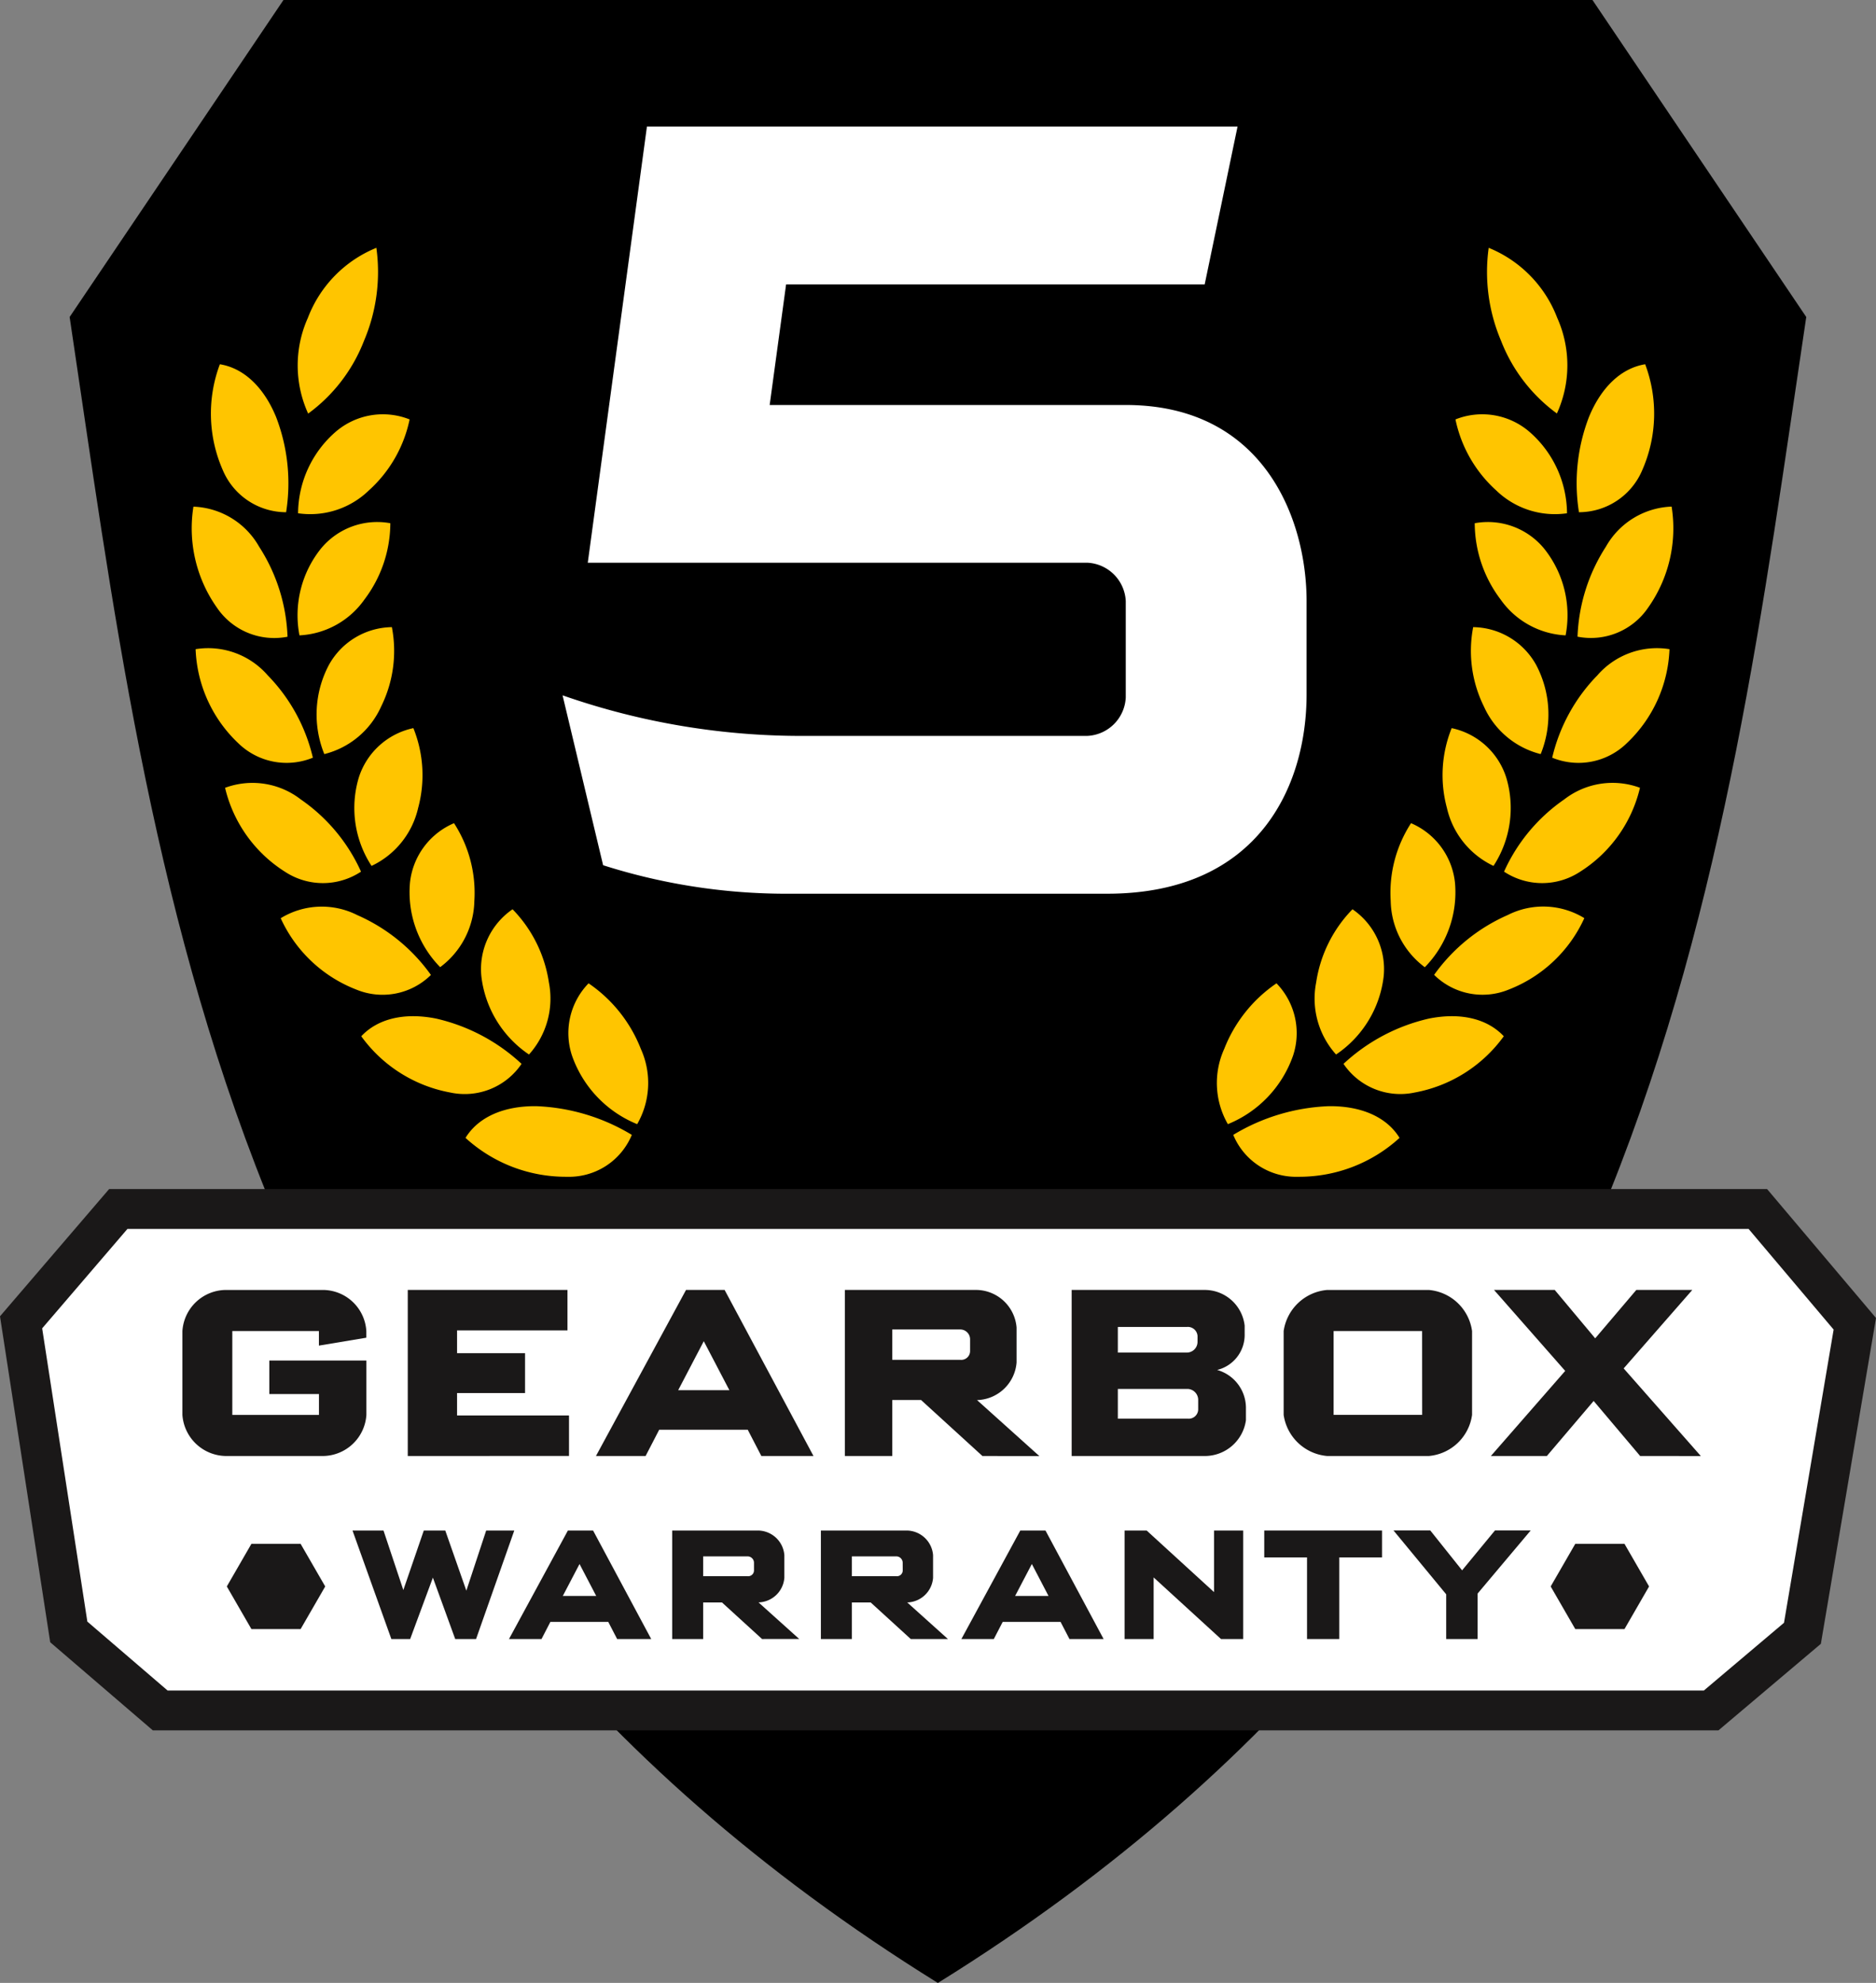 <svg xmlns="http://www.w3.org/2000/svg" width="129.127" height="136.455" viewBox="0 0 129.127 136.455">
  <rect x="0" y="0" width="129.127" height="136.455" fill="#808080" stroke="none"/>
  <g id="Artwork_77" data-name="Artwork 77" transform="translate(64.56 68.228)">
    <g id="Group_31008" data-name="Group 31008" transform="translate(-63.109 -68.228)">
      <path id="Path_65346" data-name="Path 65346" d="M126.524,21.814,111.809,0h-90.1L6.991,21.814c5.764,38.5,10.41,84.017,59.756,114.641h.011C116.1,105.831,120.761,60.312,126.524,21.814Z" transform="translate(-3.649)"/>
      <g id="Group_30988" data-name="Group 30988" transform="translate(37.271 8.706)">
        <path id="Path_65347" data-name="Path 65347" d="M93.96,65.493H71.56a41.572,41.572,0,0,1-12.294-1.961L56.475,51.841A49.813,49.813,0,0,0,73.37,54.632H92.6a2.779,2.779,0,0,0,2.64-2.64V45.355a2.779,2.779,0,0,0-2.64-2.64H58.21L62.282,12.7h40.653l-2.262,10.861H71.861l-1.131,8.3H95.242c9.5,0,12.445,7.844,12.445,13.5v6.411C107.687,58.1,104.368,65.493,93.96,65.493Z" transform="translate(-56.475 -12.697)" fill="#fff"/>
      </g>
      <path id="Path_65348" data-name="Path 65348" d="M11.693,155.845H118.447l6.282-5.308,3.606-21.3-6.675-7.9H8.808l-6.691,7.8L5.4,150.442Z" transform="translate(-2.117 -38.14)" fill="#fff" stroke="#1a1818" stroke-miterlimit="10" stroke-width="2.743"/>
      <g id="Group_30989" data-name="Group 30989" transform="translate(11.1 88.768)">
        <path id="Path_65349" data-name="Path 65349" d="M27.97,140.891H21.31a3.041,3.041,0,0,1-3-2.83v-5.768a3.024,3.024,0,0,1,3-2.829H27.97a3.008,3.008,0,0,1,3,2.829v.457l-3.264.544v-1H21.745v5.768H27.71v-1.436H24.292v-2.307h6.682v3.744A3.025,3.025,0,0,1,27.97,140.891Z" transform="translate(-18.306 -129.463)" fill="#1a1818"/>
        <path id="Path_65350" data-name="Path 65350" d="M40.936,140.891V129.463H51.929v2.786h-7.6v1.567h4.68v2.743h-4.68V138.1h7.705v2.787Z" transform="translate(-25.42 -129.463)" fill="#1a1818"/>
        <path id="Path_65351" data-name="Path 65351" d="M71.211,140.891l-.936-1.807H64.18l-.936,1.807H59.827l6.2-11.428h2.656L74.8,140.891Zm-3.962-7.9-1.763,3.373h3.526Z" transform="translate(-31.358 -129.463)" fill="#1a1818"/>
        <path id="Path_65352" data-name="Path 65352" d="M94.281,140.891l-4.223-3.853H88.077v3.853H84.812V129.463h9.077a2.812,2.812,0,0,1,2.743,2.59v2.4a2.807,2.807,0,0,1-2.721,2.59l4.288,3.853Zm-.849-8.033a.678.678,0,0,0-.675-.675h-4.68v2.09h4.68a.61.61,0,0,0,.675-.588Z" transform="translate(-39.211 -129.463)" fill="#1a1818"/>
        <path id="Path_65353" data-name="Path 65353" d="M116.746,140.891h-9.164V129.463h9.164a2.767,2.767,0,0,1,2.743,2.459v.566a2.482,2.482,0,0,1-1.894,2.481,2.718,2.718,0,0,1,1.982,2.568v.893A2.856,2.856,0,0,1,116.746,140.891Zm-.5-8.25a.667.667,0,0,0-.718-.632H110.76v1.764h4.767a.739.739,0,0,0,.718-.719Zm.044,4.353a.756.756,0,0,0-.719-.719H110.76v2.046h4.811a.65.65,0,0,0,.719-.61Z" transform="translate(-46.369 -129.463)" fill="#1a1818"/>
        <path id="Path_65354" data-name="Path 65354" d="M138.848,140.891h-6.987a3.314,3.314,0,0,1-3-2.83v-5.768a3.313,3.313,0,0,1,3-2.829h6.987a3.29,3.29,0,0,1,2.982,2.829v5.768A3.291,3.291,0,0,1,138.848,140.891Zm-.457-8.6H132.3v5.768h6.095Z" transform="translate(-53.057 -129.463)" fill="#1a1818"/>
        <path id="Path_65355" data-name="Path 65355" d="M159.939,140.891l-3.2-3.788-3.222,3.788h-3.853l5.116-5.856-4.9-5.572h4.179l2.786,3.33,2.83-3.33h3.853l-4.724,5.4,5.311,6.03Z" transform="translate(-59.597 -129.463)" fill="#1a1818"/>
      </g>
      <g id="Group_30990" data-name="Group 30990" transform="translate(22.813 105.325)">
        <path id="Path_65356" data-name="Path 65356" d="M43.893,161.076H42.457l-1.536-4.224-1.564,4.224H38.062l-2.673-7.465h2.133l1.365,4.095,1.408-4.095h1.479l1.45,4.137,1.365-4.137h1.934Z" transform="translate(-35.389 -153.611)" fill="#1a1818"/>
        <path id="Path_65357" data-name="Path 65357" d="M58.543,161.076l-.612-1.18H53.949l-.611,1.18H51.1l4.053-7.465h1.735l4,7.465Zm-2.588-5.162-1.152,2.2h2.3Z" transform="translate(-40.329 -153.611)" fill="#1a1818"/>
        <path id="Path_65358" data-name="Path 65358" d="M73.665,161.076l-2.759-2.517H69.612v2.517H67.479v-7.465h5.93A1.837,1.837,0,0,1,75.2,155.3v1.564a1.834,1.834,0,0,1-1.778,1.692l2.8,2.517Zm-.555-5.247a.443.443,0,0,0-.441-.441H69.612v1.365h3.057a.4.4,0,0,0,.441-.384Z" transform="translate(-45.476 -153.611)" fill="#1a1818"/>
        <path id="Path_65359" data-name="Path 65359" d="M88.593,161.076l-2.758-2.517H84.54v2.517H82.407v-7.465h5.93a1.837,1.837,0,0,1,1.792,1.692v1.564a1.834,1.834,0,0,1-1.778,1.692l2.8,2.517Zm-.555-5.247a.443.443,0,0,0-.441-.441H84.54v1.365H87.6a.4.4,0,0,0,.441-.384Z" transform="translate(-50.169 -153.611)" fill="#1a1818"/>
        <path id="Path_65360" data-name="Path 65360" d="M103.949,161.076l-.612-1.18H99.356l-.612,1.18H96.512l4.053-7.465H102.3l4,7.465Zm-2.588-5.162-1.152,2.2h2.3Z" transform="translate(-54.602 -153.611)" fill="#1a1818"/>
        <path id="Path_65361" data-name="Path 65361" d="M119.527,161.076l-4.636-4.238v4.238h-2v-7.465h1.521l4.636,4.237v-4.237h2.006v7.465Z" transform="translate(-59.749 -153.611)" fill="#1a1818"/>
        <path id="Path_65362" data-name="Path 65362" d="M132.078,155.46v5.617H129.86V155.46h-2.944v-1.849h8.106v1.849Z" transform="translate(-64.16 -153.611)" fill="#1a1818"/>
        <path id="Path_65363" data-name="Path 65363" d="M145.679,157.948v3.129h-2.162V158l-3.626-4.394h2.531l2.19,2.744,2.261-2.744h2.46Z" transform="translate(-68.238 -153.611)" fill="#1a1818"/>
      </g>
      <g id="Group_30998" data-name="Group 30998" transform="translate(11.763 17.057)">
        <g id="Group_30991" data-name="Group 30991" transform="translate(18.827 50.611)">
          <path id="Path_65364" data-name="Path 65364" d="M62.054,103.209a9.771,9.771,0,0,0-3.6-4.519,4.918,4.918,0,0,0-1.138,4.984,7.909,7.909,0,0,0,4.483,4.708A5.677,5.677,0,0,0,62.054,103.209Z" transform="translate(-49.983 -98.69)" fill="#ffc500"/>
          <path id="Path_65365" data-name="Path 65365" d="M53.706,115.877a4.672,4.672,0,0,0,4.473-2.883,13.714,13.714,0,0,0-6.581-1.975c-2.226-.021-3.98.741-4.866,2.182A10.221,10.221,0,0,0,53.706,115.877Z" transform="translate(-46.731 -102.565)" fill="#ffc500"/>
        </g>
        <g id="Group_30992" data-name="Group 30992" transform="translate(11.651 45.515)">
          <path id="Path_65366" data-name="Path 65366" d="M52.966,96.293a9.149,9.149,0,0,0-2.5-5.035,4.988,4.988,0,0,0-2.148,4.619,7.539,7.539,0,0,0,3.278,5.376A5.759,5.759,0,0,0,52.966,96.293Z" transform="translate(-40.05 -91.258)" fill="#ffc500"/>
          <path id="Path_65367" data-name="Path 65367" d="M42.4,107.244A4.721,4.721,0,0,0,47.3,105.27a12.8,12.8,0,0,0-5.877-3.115c-2.141-.43-4-.017-5.156,1.216A9.726,9.726,0,0,0,42.4,107.244Z" transform="translate(-36.266 -94.632)" fill="#ffc500"/>
        </g>
        <g id="Group_30993" data-name="Group 30993" transform="translate(6.107 39.591)">
          <path id="Path_65368" data-name="Path 65368" d="M45.566,87.977a8.811,8.811,0,0,0-1.4-5.358A5.028,5.028,0,0,0,41.136,86.7a7.364,7.364,0,0,0,2.077,5.827A5.818,5.818,0,0,0,45.566,87.977Z" transform="translate(-32.237 -82.619)" fill="#ffc500"/>
          <path id="Path_65369" data-name="Path 65369" d="M33.368,96.7A4.743,4.743,0,0,0,38.52,95.7a12.269,12.269,0,0,0-5.066-4.117,5.412,5.412,0,0,0-5.274.213A9.48,9.48,0,0,0,33.368,96.7Z" transform="translate(-28.18 -85.256)" fill="#ffc500"/>
        </g>
        <g id="Group_30994" data-name="Group 30994" transform="translate(2.278 33.05)">
          <path id="Path_65370" data-name="Path 65370" d="M39.957,78.573a8.649,8.649,0,0,0-.328-5.494,5.038,5.038,0,0,0-3.76,3.412,7.292,7.292,0,0,0,.881,6.069A5.845,5.845,0,0,0,39.957,78.573Z" transform="translate(-26.668 -73.079)" fill="#ffc500"/>
          <path id="Path_65371" data-name="Path 65371" d="M26.718,84.675a4.754,4.754,0,0,0,5.235-.006A12.033,12.033,0,0,0,27.808,79.7a5.424,5.424,0,0,0-5.212-.8A9.383,9.383,0,0,0,26.718,84.675Z" transform="translate(-22.596 -74.793)" fill="#ffc500"/>
        </g>
        <g id="Group_30995" data-name="Group 30995" transform="translate(0.248 26.1)">
          <path id="Path_65372" data-name="Path 65372" d="M36.233,68.394a8.624,8.624,0,0,0,.734-5.452,5.029,5.029,0,0,0-4.346,2.623,7.28,7.28,0,0,0-.305,6.114A5.841,5.841,0,0,0,36.233,68.394Z" transform="translate(-23.456 -62.942)" fill="#ffc500"/>
          <path id="Path_65373" data-name="Path 65373" d="M22.57,71.574a4.763,4.763,0,0,0,5.138,1A12.025,12.025,0,0,0,24.6,66.906a5.431,5.431,0,0,0-4.963-1.8A9.383,9.383,0,0,0,22.57,71.574Z" transform="translate(-19.635 -63.59)" fill="#ffc500"/>
        </g>
        <g id="Group_30996" data-name="Group 30996" transform="translate(0 17.806)">
          <path id="Path_65374" data-name="Path 65374" d="M34.484,57.721a8.749,8.749,0,0,0,1.779-5.245,5.01,5.01,0,0,0-4.776,1.746,7.335,7.335,0,0,0-1.479,5.971A5.821,5.821,0,0,0,34.484,57.721Z" transform="translate(-22.61 -51.333)" fill="#ffc500"/>
          <path id="Path_65375" data-name="Path 65375" d="M21,57.812A4.762,4.762,0,0,0,25.85,59.8a12.224,12.224,0,0,0-1.958-6.2,5.424,5.424,0,0,0-4.519-2.751A9.454,9.454,0,0,0,21,57.812Z" transform="translate(-19.273 -50.846)" fill="#ffc500"/>
        </g>
        <g id="Group_30997" data-name="Group 30997" transform="translate(1.308 8.009)">
          <path id="Path_65376" data-name="Path 65376" d="M34.8,46.814a9.047,9.047,0,0,0,2.8-4.881,4.979,4.979,0,0,0-5.04.809,7.5,7.5,0,0,0-2.638,5.649A5.8,5.8,0,0,0,34.8,46.814Z" transform="translate(-23.928 -38.136)" fill="#ffc500"/>
          <path id="Path_65377" data-name="Path 65377" d="M21.984,43.822a4.738,4.738,0,0,0,4.367,2.919,12.682,12.682,0,0,0-.688-6.548c-.832-2.028-2.2-3.363-3.871-3.635A9.652,9.652,0,0,0,21.984,43.822Z" transform="translate(-21.18 -36.558)" fill="#ffc500"/>
        </g>
        <path id="Path_65378" data-name="Path 65378" d="M34.45,31.274a12.111,12.111,0,0,0,.852-6.4A8.459,8.459,0,0,0,30.585,29.7a7.988,7.988,0,0,0,.022,6.582A11.218,11.218,0,0,0,34.45,31.274Z" transform="translate(-22.61 -24.877)" fill="#ffc500"/>
      </g>
      <g id="Group_31006" data-name="Group 31006" transform="translate(82.316 17.057)">
        <g id="Group_30999" data-name="Group 30999" transform="translate(0 50.611)">
          <path id="Path_65379" data-name="Path 65379" d="M122.666,103.209a9.767,9.767,0,0,1,3.6-4.519,4.919,4.919,0,0,1,1.138,4.984,7.911,7.911,0,0,1-4.484,4.708A5.679,5.679,0,0,1,122.666,103.209Z" transform="translate(-122.171 -98.69)" fill="#ffc500"/>
          <path id="Path_65380" data-name="Path 65380" d="M128.276,115.877a4.671,4.671,0,0,1-4.473-2.883,13.709,13.709,0,0,1,6.581-1.975c2.226-.021,3.979.741,4.865,2.182A10.218,10.218,0,0,1,128.276,115.877Z" transform="translate(-122.684 -102.565)" fill="#ffc500"/>
        </g>
        <g id="Group_31000" data-name="Group 31000" transform="translate(6.747 45.515)">
          <path id="Path_65381" data-name="Path 65381" d="M132.09,96.293a9.144,9.144,0,0,1,2.5-5.035,4.988,4.988,0,0,1,2.147,4.619,7.536,7.536,0,0,1-3.277,5.376A5.755,5.755,0,0,1,132.09,96.293Z" transform="translate(-132.011 -91.258)" fill="#ffc500"/>
          <path id="Path_65382" data-name="Path 65382" d="M139.766,107.244a4.722,4.722,0,0,1-4.895-1.974,12.8,12.8,0,0,1,5.877-3.115c2.141-.43,4-.017,5.155,1.216A9.726,9.726,0,0,1,139.766,107.244Z" transform="translate(-132.91 -94.632)" fill="#ffc500"/>
        </g>
        <g id="Group_31001" data-name="Group 31001" transform="translate(11.938 39.591)">
          <path id="Path_65383" data-name="Path 65383" d="M139.6,87.977a8.806,8.806,0,0,1,1.4-5.358,5.026,5.026,0,0,1,3.024,4.086,7.363,7.363,0,0,1-2.076,5.827A5.816,5.816,0,0,1,139.6,87.977Z" transform="translate(-139.582 -82.619)" fill="#ffc500"/>
          <path id="Path_65384" data-name="Path 65384" d="M149.119,96.7a4.743,4.743,0,0,1-5.151-1.006,12.266,12.266,0,0,1,5.066-4.117,5.41,5.41,0,0,1,5.273.213A9.476,9.476,0,0,1,149.119,96.7Z" transform="translate(-140.961 -85.256)" fill="#ffc500"/>
        </g>
        <g id="Group_31002" data-name="Group 31002" transform="translate(15.524 33.05)">
          <path id="Path_65385" data-name="Path 65385" d="M145.114,78.573a8.654,8.654,0,0,1,.327-5.494,5.036,5.036,0,0,1,3.76,3.412,7.287,7.287,0,0,1-.881,6.069A5.846,5.846,0,0,1,145.114,78.573Z" transform="translate(-144.812 -73.079)" fill="#ffc500"/>
          <path id="Path_65386" data-name="Path 65386" d="M156.222,84.675a4.754,4.754,0,0,1-5.235-.006,12.028,12.028,0,0,1,4.144-4.971,5.424,5.424,0,0,1,5.212-.8A9.385,9.385,0,0,1,156.222,84.675Z" transform="translate(-146.753 -74.793)" fill="#ffc500"/>
        </g>
        <g id="Group_31003" data-name="Group 31003" transform="translate(17.48 26.1)">
          <path id="Path_65387" data-name="Path 65387" d="M148.552,68.394a8.624,8.624,0,0,1-.735-5.452,5.03,5.03,0,0,1,4.347,2.623,7.278,7.278,0,0,1,.3,6.114A5.842,5.842,0,0,1,148.552,68.394Z" transform="translate(-147.664 -62.942)" fill="#ffc500"/>
          <path id="Path_65388" data-name="Path 65388" d="M160.958,71.574a4.761,4.761,0,0,1-5.137,1,12.029,12.029,0,0,1,3.109-5.668,5.432,5.432,0,0,1,4.964-1.8A9.381,9.381,0,0,1,160.958,71.574Z" transform="translate(-150.228 -63.59)" fill="#ffc500"/>
        </g>
        <g id="Group_31004" data-name="Group 31004" transform="translate(17.74 17.806)">
          <path id="Path_65389" data-name="Path 65389" d="M149.823,57.721a8.744,8.744,0,0,1-1.779-5.245,5.01,5.01,0,0,1,4.776,1.746,7.335,7.335,0,0,1,1.479,5.971A5.821,5.821,0,0,1,149.823,57.721Z" transform="translate(-148.044 -51.333)" fill="#ffc500"/>
          <path id="Path_65390" data-name="Path 65390" d="M163.214,57.812a4.762,4.762,0,0,1-4.85,1.984,12.217,12.217,0,0,1,1.958-6.2,5.423,5.423,0,0,1,4.518-2.751A9.457,9.457,0,0,1,163.214,57.812Z" transform="translate(-151.288 -50.846)" fill="#ffc500"/>
        </g>
        <g id="Group_31005" data-name="Group 31005" transform="translate(16.414 8.009)">
          <path id="Path_65391" data-name="Path 65391" d="M148.91,46.814a9.051,9.051,0,0,1-2.8-4.881,4.977,4.977,0,0,1,5.04.809,7.493,7.493,0,0,1,2.638,5.649A5.8,5.8,0,0,1,148.91,46.814Z" transform="translate(-146.11 -38.136)" fill="#ffc500"/>
          <path id="Path_65392" data-name="Path 65392" d="M162.806,43.822a4.739,4.739,0,0,1-4.367,2.919,12.674,12.674,0,0,1,.687-6.548c.832-2.028,2.2-3.363,3.871-3.635A9.652,9.652,0,0,1,162.806,43.822Z" transform="translate(-149.939 -36.558)" fill="#ffc500"/>
        </g>
        <path id="Path_65393" data-name="Path 65393" d="M150.24,31.274a12.1,12.1,0,0,1-.852-6.4,8.461,8.461,0,0,1,4.717,4.818,7.988,7.988,0,0,1-.022,6.582A11.214,11.214,0,0,1,150.24,31.274Z" transform="translate(-130.687 -24.877)" fill="#ffc500"/>
      </g>
      <g id="Group_31007" data-name="Group 31007" transform="translate(14.16 106.24)">
        <path id="Path_65394" data-name="Path 65394" d="M27.848,154.945H24.462l-1.693,2.933,1.693,2.933h3.387l1.693-2.933Z" transform="translate(-22.768 -154.945)" fill="#1a1818"/>
        <path id="Path_65395" data-name="Path 65395" d="M160.748,154.945h-3.387l-1.693,2.933,1.693,2.933h3.387l1.693-2.933Z" transform="translate(-64.544 -154.945)" fill="#1a1818"/>
      </g>
    </g>
  </g>
</svg>
